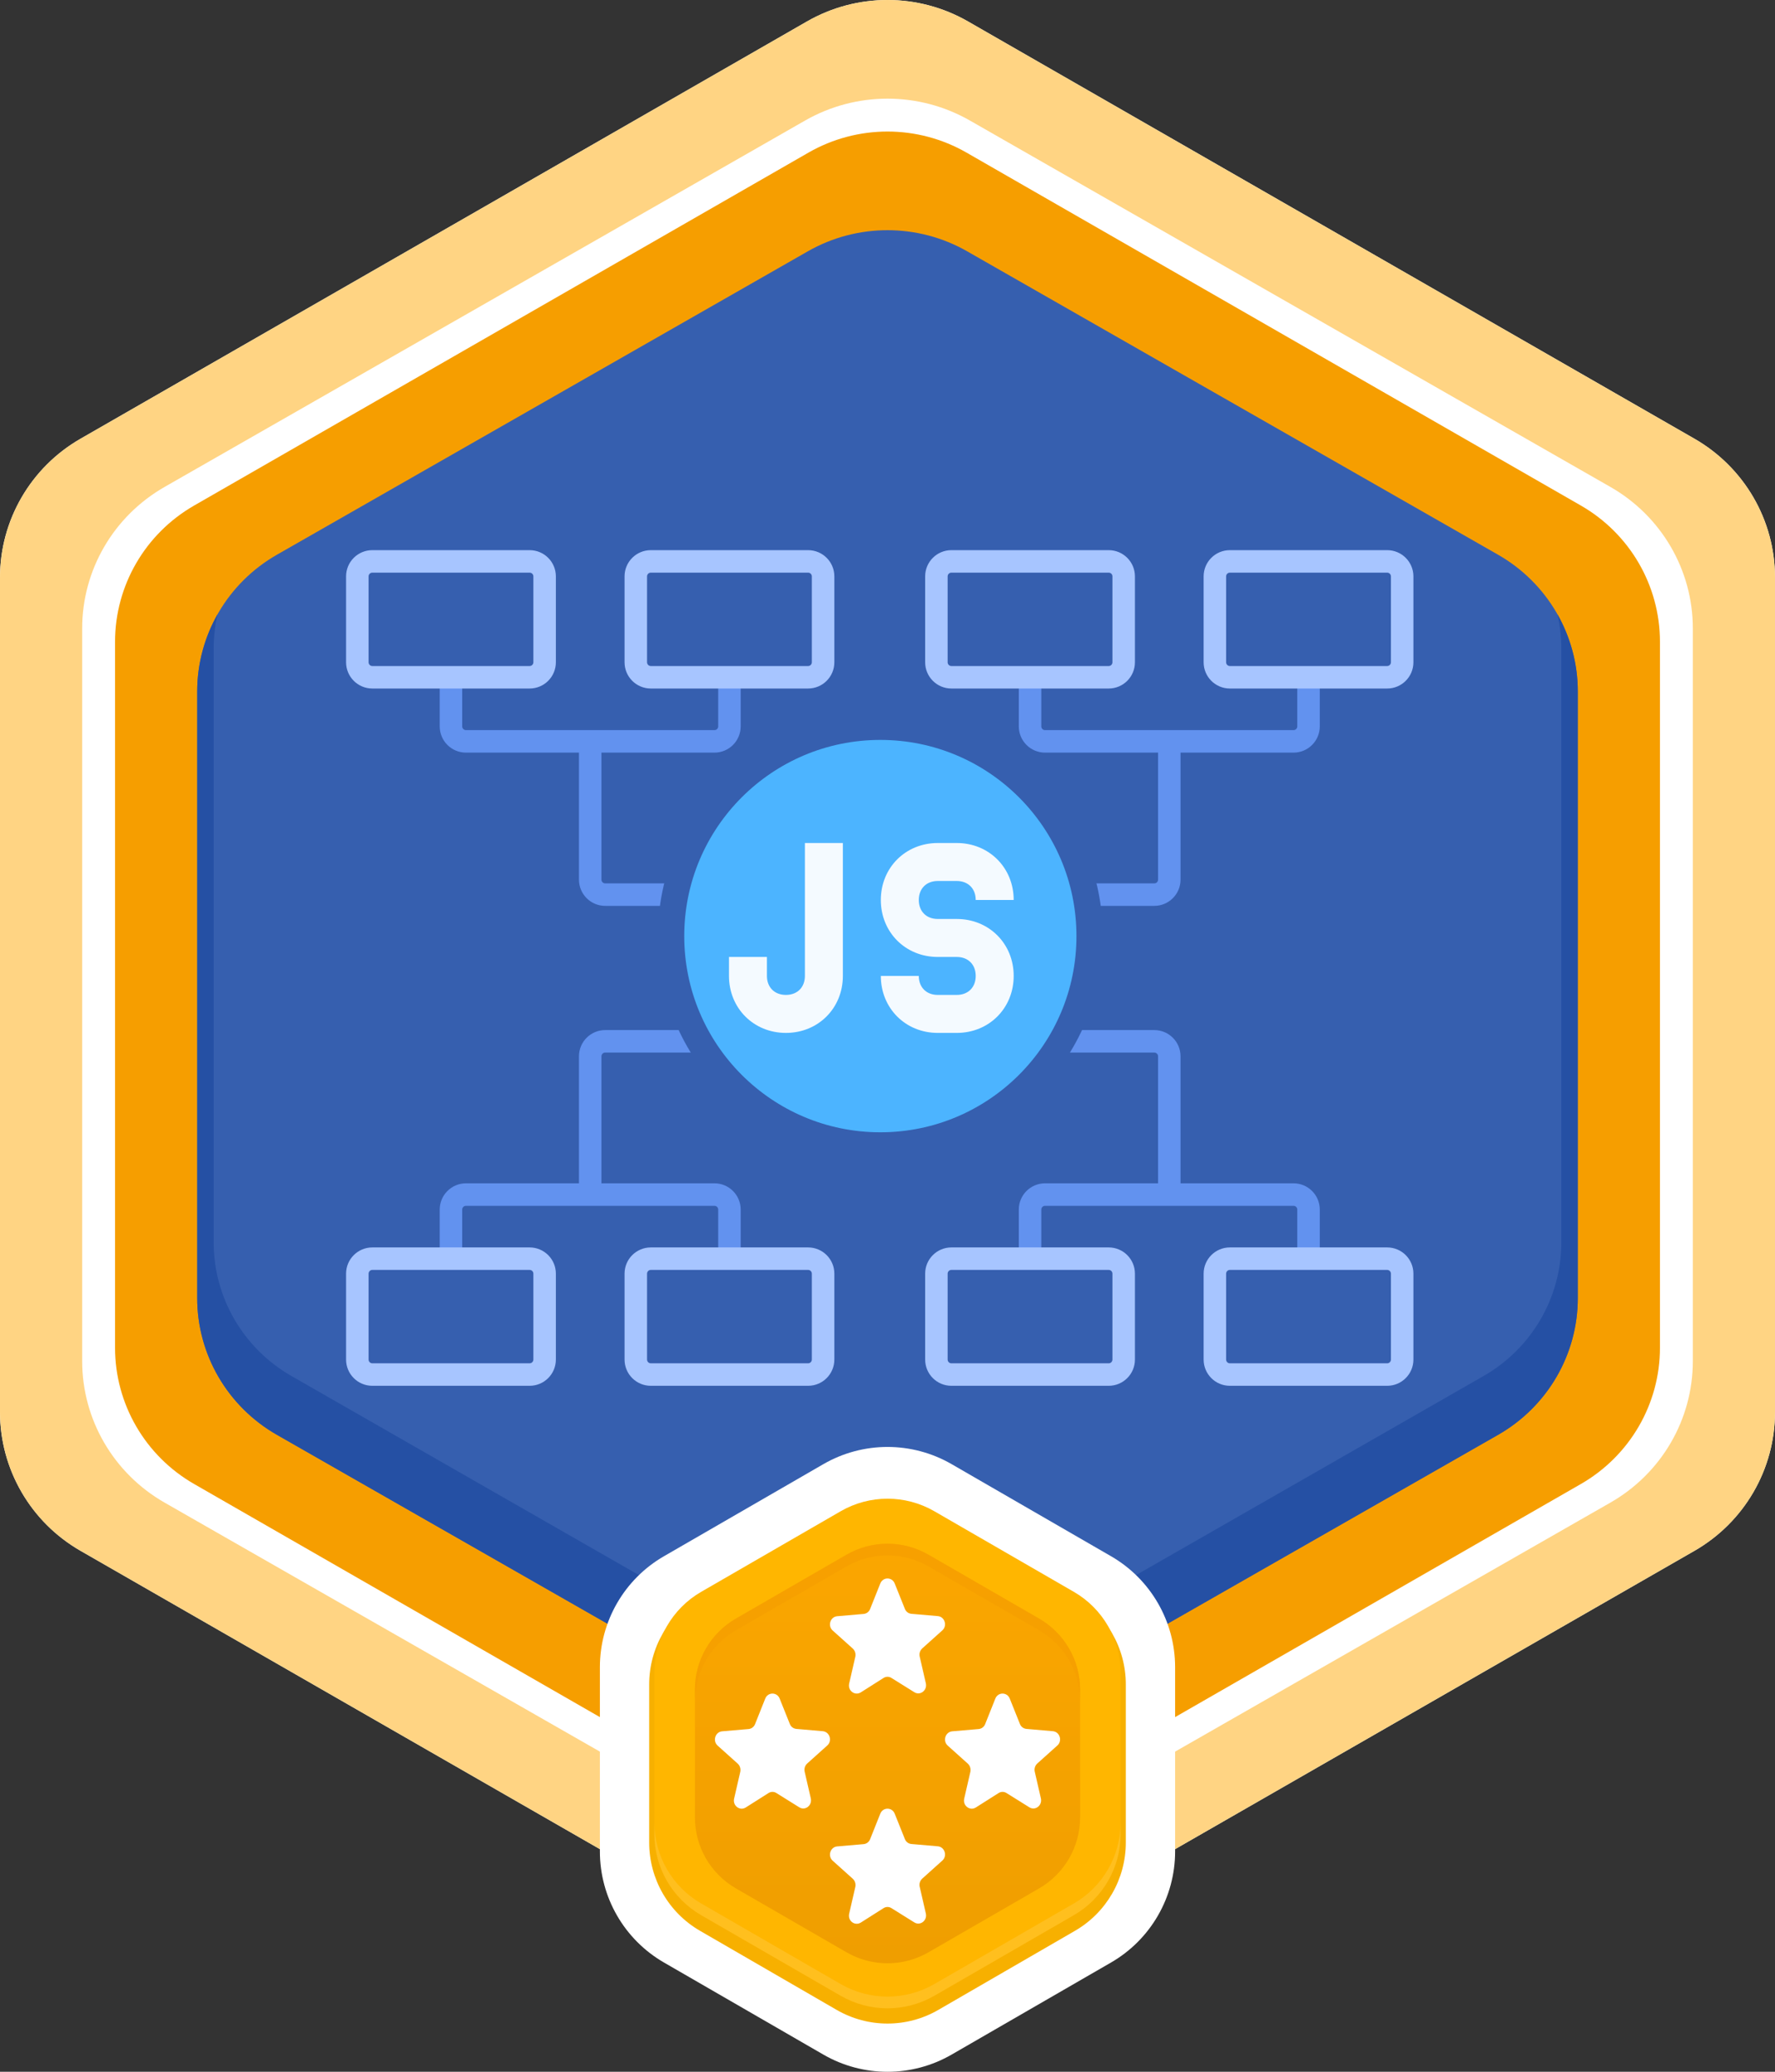<svg width="108" height="126" viewBox="0 0 108 126" fill="none" xmlns="http://www.w3.org/2000/svg">
<rect x="0" y="0" width="108" height="126" fill="#333333" stroke="none"/>
<path d="M49.099 1.306C52.132 -0.435 55.868 -0.435 58.901 1.306L103.098 26.682C106.132 28.423 108 31.642 108 35.124V85.876C108 89.359 106.132 92.577 103.098 94.318L58.901 119.694C55.868 121.435 52.132 121.435 49.099 119.694L4.902 94.318C1.868 92.577 0 89.359 0 85.876V35.124C0 31.642 1.868 28.423 4.902 26.682L49.099 1.306Z" fill="white"/>
<path fill-rule="evenodd" clip-rule="evenodd" d="M58.901 1.306C55.868 -0.435 52.132 -0.435 49.099 1.306L4.902 26.682C1.868 28.423 0 31.642 0 35.124V85.876C0 89.359 1.868 92.577 4.902 94.318L49.099 119.694C52.132 121.435 55.868 121.435 58.901 119.694L103.098 94.318C106.132 92.577 108 89.359 108 85.876V35.124C108 31.642 106.132 28.423 103.098 26.682L58.901 1.306ZM59.014 7.331C55.911 5.556 52.089 5.556 48.986 7.331L10.014 29.615C6.911 31.389 5 34.667 5 38.216V82.784C5 86.332 6.911 89.611 10.014 91.385L48.986 113.669C52.089 115.444 55.911 115.444 59.014 113.669L97.986 91.385C101.089 89.611 103 86.332 103 82.784V38.216C103 34.667 101.089 31.389 97.986 29.615L59.014 7.331Z" fill="#FFD483"/>
<path d="M49.191 9.282C52.167 7.573 55.833 7.573 58.809 9.282L96.191 30.748C99.167 32.457 101 35.615 101 39.033V81.967C101 85.385 99.167 88.543 96.191 90.252L58.809 111.718C55.833 113.427 52.167 113.427 49.191 111.718L11.809 90.252C8.833 88.543 7 85.385 7 81.967V39.033C7 35.615 8.833 32.457 11.809 30.748L49.191 9.282Z" fill="#F69E00"/>
<path d="M49.15 15.286C52.151 13.571 55.849 13.571 58.85 15.286L91.15 33.737C94.151 35.452 96 38.62 96 42.048V78.951C96 82.38 94.151 85.548 91.15 87.263L58.85 105.714C55.849 107.429 52.151 107.429 49.15 105.714L16.85 87.263C13.849 85.548 12 82.38 12 78.951V42.048C12 38.62 13.849 35.452 16.85 33.737L49.15 15.286Z" fill="#365FAF"/>
<path d="M13.236 37.36C12.439 38.769 12 40.378 12 42.048V78.952C12 82.38 13.849 85.549 16.85 87.263L49.15 105.714C52.151 107.429 55.849 107.429 58.85 105.714L91.15 87.263C94.151 85.549 96 82.38 96 78.952V42.048C96 40.378 95.561 38.769 94.764 37.36C94.919 38.036 95 38.735 95 39.445V75.555C95 78.91 93.195 82.01 90.266 83.687L58.734 101.742C55.805 103.419 52.195 103.419 49.266 101.742L17.734 83.687C14.805 82.01 13 78.91 13 75.555V39.445C13 38.735 13.081 38.037 13.236 37.36Z" fill="#2550A4"/>
<path d="M50.1 89.045C52.514 87.652 55.486 87.652 57.9 89.045L67.6 94.646C70.013 96.039 71.5 98.614 71.5 101.4V112.601C71.5 115.388 70.013 117.963 67.6 119.356L57.9 124.957C55.486 126.35 52.514 126.35 50.1 124.957L40.4 119.356C37.986 117.963 36.5 115.388 36.5 112.601V101.4C36.5 98.614 37.986 96.039 40.4 94.646L50.1 89.045Z" fill="white"/>
<path d="M50.908 92.262C52.821 91.155 55.179 91.155 57.092 92.262L65.408 97.073C67.321 98.18 68.5 100.226 68.5 102.439V112.061C68.5 114.275 67.321 116.321 65.408 117.427L57.092 122.238C55.179 123.345 52.821 123.345 50.908 122.238L42.592 117.427C40.679 116.321 39.5 114.275 39.5 112.061V102.439C39.5 100.226 40.679 98.18 42.592 97.073L50.908 92.262Z" fill="#F7B000"/>
<path d="M51.152 91.91C52.915 90.893 55.086 90.893 56.849 91.91L65.336 96.811C67.099 97.828 68.184 99.709 68.184 101.744V111.544C68.184 113.579 67.099 115.46 65.336 116.478L56.849 121.378C55.086 122.395 52.915 122.395 51.152 121.378L42.665 116.478C40.902 115.46 39.816 113.579 39.816 111.544V101.744C39.816 99.709 40.902 97.828 42.665 96.811L51.152 91.91Z" fill="#FFB600"/>
<path opacity="0.5" d="M39.816 110.832V111.544C39.816 113.579 40.902 115.46 42.665 116.478L51.152 121.378C52.915 122.395 55.086 122.395 56.849 121.378L65.336 116.478C67.099 115.46 68.184 113.579 68.184 111.544V110.832C68.184 112.867 67.099 114.748 65.336 115.766L56.849 120.666C55.086 121.683 52.915 121.683 51.152 120.666L42.665 115.766C40.902 114.748 39.816 112.867 39.816 110.832Z" fill="#FFC83D"/>
<path d="M51.508 94.553C53.05 93.663 54.95 93.663 56.493 94.553L63.225 98.44C64.767 99.331 65.718 100.976 65.718 102.757V110.531C65.718 112.312 64.767 113.958 63.225 114.848L56.493 118.735C54.95 119.625 53.05 119.625 51.508 118.735L44.776 114.848C43.233 113.958 42.283 112.312 42.283 110.531V102.757C42.283 100.976 43.233 99.331 44.776 98.44L51.508 94.553Z" fill="url(#paint0_linear_66_6746)"/>
<path opacity="0.7" d="M56.493 94.553C54.95 93.663 53.05 93.663 51.508 94.553L44.776 98.44C43.233 99.331 42.283 100.976 42.283 102.757V103.469C42.283 101.688 43.233 100.043 44.776 99.152L51.508 95.265C53.05 94.375 54.95 94.375 56.493 95.265L63.225 99.152C64.767 100.043 65.718 101.688 65.718 103.469V102.757C65.718 100.976 64.767 99.331 63.225 98.44L56.493 94.553Z" fill="#F69E00"/>
<path d="M56.112 100.255L57.336 99.156C57.653 98.872 57.483 98.326 57.063 98.288L55.456 98.149C55.279 98.134 55.124 98.019 55.058 97.85L54.439 96.305C54.276 95.898 53.724 95.898 53.561 96.305L52.942 97.857C52.876 98.026 52.721 98.142 52.544 98.157L50.937 98.295C50.517 98.334 50.347 98.879 50.664 99.164L51.888 100.262C52.021 100.385 52.08 100.57 52.043 100.754L51.667 102.391C51.571 102.821 52.013 103.151 52.374 102.928L53.753 102.053C53.908 101.953 54.092 101.953 54.247 102.053L55.626 102.913C55.987 103.144 56.429 102.806 56.333 102.375L55.957 100.739C55.92 100.562 55.979 100.378 56.112 100.255Z" fill="white"/>
<path d="M56.112 114.255L57.336 113.156C57.653 112.872 57.483 112.326 57.063 112.288L55.456 112.149C55.279 112.134 55.124 112.019 55.058 111.85L54.439 110.305C54.276 109.898 53.724 109.898 53.561 110.305L52.942 111.857C52.876 112.026 52.721 112.142 52.544 112.157L50.937 112.295C50.517 112.334 50.347 112.879 50.664 113.164L51.888 114.262C52.021 114.385 52.08 114.57 52.043 114.754L51.667 116.391C51.571 116.821 52.013 117.151 52.374 116.928L53.753 116.053C53.908 115.953 54.092 115.953 54.247 116.053L55.626 116.913C55.987 117.144 56.429 116.806 56.333 116.375L55.957 114.739C55.92 114.562 55.979 114.378 56.112 114.255Z" fill="white"/>
<path d="M49.112 107.255L50.336 106.156C50.653 105.872 50.483 105.326 50.063 105.288L48.456 105.149C48.279 105.134 48.124 105.019 48.058 104.85L47.439 103.305C47.276 102.898 46.724 102.898 46.561 103.305L45.942 104.857C45.876 105.026 45.721 105.142 45.544 105.157L43.937 105.295C43.517 105.334 43.347 105.879 43.664 106.164L44.888 107.262C45.021 107.385 45.08 107.57 45.043 107.754L44.667 109.391C44.571 109.821 45.013 110.151 45.374 109.928L46.753 109.053C46.908 108.953 47.092 108.953 47.247 109.053L48.626 109.913C48.987 110.144 49.429 109.806 49.333 109.375L48.957 107.739C48.92 107.562 48.979 107.378 49.112 107.255Z" fill="white"/>
<path d="M63.112 107.255L64.336 106.156C64.653 105.872 64.483 105.326 64.063 105.288L62.456 105.149C62.279 105.134 62.124 105.019 62.058 104.85L61.439 103.305C61.276 102.898 60.724 102.898 60.561 103.305L59.942 104.857C59.876 105.026 59.721 105.142 59.544 105.157L57.937 105.295C57.517 105.334 57.347 105.879 57.664 106.164L58.888 107.262C59.021 107.385 59.08 107.57 59.043 107.754L58.667 109.391C58.571 109.821 59.013 110.151 59.374 109.928L60.753 109.053C60.908 108.953 61.092 108.953 61.247 109.053L62.626 109.913C62.987 110.144 63.429 109.806 63.333 109.375L62.957 107.739C62.92 107.562 62.979 107.378 63.112 107.255Z" fill="white"/>
<path d="M64.248 55.093C63.87 55.093 63.564 54.787 63.564 54.409C63.564 54.031 63.87 53.725 64.248 53.725L70.234 53.725C70.359 53.725 70.462 53.623 70.462 53.497L70.462 45.773L63.586 45.773C62.704 45.773 61.989 45.058 61.989 44.177L61.989 41.19L63.358 41.19L63.358 44.177C63.358 44.303 63.46 44.405 63.586 44.405L71.138 44.405C71.141 44.405 71.143 44.405 71.146 44.405C71.148 44.405 71.151 44.405 71.153 44.405L78.705 44.405C78.831 44.405 78.933 44.303 78.933 44.177V41.19L80.302 41.19V44.177C80.302 45.058 79.587 45.773 78.705 45.773L71.83 45.773L71.83 53.497C71.83 54.378 71.115 55.093 70.234 55.093L64.248 55.093Z" fill="#6292EF"/>
<path fill-rule="evenodd" clip-rule="evenodd" d="M57.887 41.874C57.006 41.874 56.291 41.16 56.291 40.278L56.291 35.055C56.291 34.173 57.006 33.459 57.887 33.459L67.459 33.459C68.341 33.459 69.055 34.173 69.055 35.055L69.055 40.278C69.055 41.16 68.341 41.874 67.459 41.874L57.887 41.874ZM57.659 40.278C57.659 40.404 57.761 40.506 57.887 40.506L67.459 40.506C67.585 40.506 67.687 40.404 67.687 40.278L67.687 35.055C67.687 34.929 67.585 34.827 67.459 34.827L57.887 34.827C57.761 34.827 57.659 34.929 57.659 35.055L57.659 40.278Z" fill="#A7C5FF"/>
<path fill-rule="evenodd" clip-rule="evenodd" d="M74.831 41.874C73.95 41.874 73.235 41.16 73.235 40.278V35.055C73.235 34.173 73.95 33.459 74.831 33.459L84.403 33.459C85.284 33.459 85.999 34.173 85.999 35.055V40.278C85.999 41.16 85.284 41.874 84.403 41.874L74.831 41.874ZM74.603 40.278C74.603 40.404 74.705 40.506 74.831 40.506L84.403 40.506C84.529 40.506 84.631 40.404 84.631 40.278V35.055C84.631 34.929 84.529 34.827 84.403 34.827L74.831 34.827C74.705 34.827 74.603 34.929 74.603 35.055V40.278Z" fill="#A7C5FF"/>
<path d="M42.808 55.093C43.186 55.093 43.492 54.787 43.492 54.409C43.492 54.031 43.186 53.725 42.808 53.725L36.823 53.725C36.697 53.725 36.595 53.623 36.595 53.497L36.595 45.773L43.471 45.773C44.353 45.773 45.067 45.058 45.067 44.177L45.067 41.19L43.699 41.19L43.699 44.177C43.699 44.303 43.597 44.405 43.471 44.405L35.918 44.405C35.916 44.405 35.913 44.405 35.911 44.405C35.908 44.405 35.906 44.405 35.904 44.405L28.351 44.405C28.226 44.405 28.123 44.303 28.123 44.177V41.19L26.755 41.19V44.177C26.755 45.058 27.47 45.773 28.351 45.773L35.227 45.773L35.227 53.497C35.227 54.378 35.941 55.093 36.823 55.093L42.808 55.093Z" fill="#6292EF"/>
<path fill-rule="evenodd" clip-rule="evenodd" d="M49.169 41.874C50.051 41.874 50.766 41.16 50.766 40.278L50.766 35.055C50.766 34.173 50.051 33.459 49.169 33.459L39.598 33.459C38.716 33.459 38.001 34.173 38.001 35.055L38.001 40.278C38.001 41.16 38.716 41.874 39.598 41.874L49.169 41.874ZM49.397 40.278C49.397 40.404 49.295 40.506 49.169 40.506L39.598 40.506C39.472 40.506 39.37 40.404 39.37 40.278L39.37 35.055C39.37 34.929 39.472 34.827 39.598 34.827L49.169 34.827C49.295 34.827 49.397 34.929 49.397 35.055L49.397 40.278Z" fill="#A7C5FF"/>
<path fill-rule="evenodd" clip-rule="evenodd" d="M32.225 41.874C33.107 41.874 33.822 41.16 33.822 40.278V35.055C33.822 34.173 33.107 33.459 32.225 33.459L22.654 33.459C21.772 33.459 21.057 34.173 21.057 35.055V40.278C21.057 41.16 21.772 41.874 22.654 41.874L32.225 41.874ZM32.453 40.278C32.453 40.404 32.351 40.506 32.225 40.506L22.654 40.506C22.528 40.506 22.426 40.404 22.426 40.278V35.055C22.426 34.929 22.528 34.827 22.654 34.827L32.225 34.827C32.351 34.827 32.453 34.929 32.453 35.055V40.278Z" fill="#A7C5FF"/>
<path d="M64.248 62.647C63.87 62.647 63.564 62.953 63.564 63.331C63.564 63.709 63.87 64.015 64.248 64.015L70.234 64.015C70.359 64.015 70.462 64.117 70.462 64.243L70.462 71.967L63.586 71.967C62.704 71.967 61.989 72.682 61.989 73.563L61.989 76.55L63.358 76.55L63.358 73.563C63.358 73.437 63.46 73.335 63.586 73.335L71.138 73.335C71.141 73.335 71.143 73.335 71.146 73.335C71.148 73.335 71.151 73.335 71.153 73.335L78.705 73.335C78.831 73.335 78.933 73.437 78.933 73.563V76.55L80.302 76.55V73.563C80.302 72.682 79.587 71.967 78.705 71.967L71.83 71.967L71.83 64.243C71.83 63.361 71.115 62.647 70.234 62.647L64.248 62.647Z" fill="#6292EF"/>
<path fill-rule="evenodd" clip-rule="evenodd" d="M57.887 75.866C57.006 75.866 56.291 76.58 56.291 77.462L56.291 82.685C56.291 83.567 57.006 84.281 57.887 84.281L67.459 84.281C68.341 84.281 69.055 83.567 69.055 82.685L69.055 77.462C69.055 76.58 68.341 75.866 67.459 75.866L57.887 75.866ZM57.659 77.462C57.659 77.336 57.761 77.234 57.887 77.234L67.459 77.234C67.585 77.234 67.687 77.336 67.687 77.462L67.687 82.685C67.687 82.811 67.585 82.913 67.459 82.913L57.887 82.913C57.761 82.913 57.659 82.811 57.659 82.685L57.659 77.462Z" fill="#A7C5FF"/>
<path fill-rule="evenodd" clip-rule="evenodd" d="M74.831 75.866C73.95 75.866 73.235 76.58 73.235 77.462V82.685C73.235 83.567 73.95 84.281 74.831 84.281L84.403 84.281C85.284 84.281 85.999 83.567 85.999 82.685V77.462C85.999 76.58 85.284 75.866 84.403 75.866L74.831 75.866ZM74.603 77.462C74.603 77.336 74.705 77.234 74.831 77.234L84.403 77.234C84.529 77.234 84.631 77.336 84.631 77.462V82.685C84.631 82.811 84.529 82.913 84.403 82.913L74.831 82.913C74.705 82.913 74.603 82.811 74.603 82.685V77.462Z" fill="#A7C5FF"/>
<path d="M42.808 62.647C43.186 62.647 43.492 62.953 43.492 63.331C43.492 63.709 43.186 64.015 42.808 64.015L36.823 64.015C36.697 64.015 36.595 64.117 36.595 64.243L36.595 71.967L43.471 71.967C44.353 71.967 45.067 72.682 45.067 73.563L45.067 76.55L43.699 76.55L43.699 73.563C43.699 73.437 43.597 73.335 43.471 73.335L35.918 73.335C35.916 73.335 35.913 73.335 35.911 73.335C35.908 73.335 35.906 73.335 35.904 73.335L28.351 73.335C28.226 73.335 28.123 73.437 28.123 73.563V76.55L26.755 76.55V73.563C26.755 72.682 27.47 71.967 28.351 71.967L35.227 71.967L35.227 64.243C35.227 63.361 35.941 62.647 36.823 62.647L42.808 62.647Z" fill="#6292EF"/>
<path fill-rule="evenodd" clip-rule="evenodd" d="M49.169 75.866C50.051 75.866 50.766 76.58 50.766 77.462L50.766 82.685C50.766 83.567 50.051 84.281 49.169 84.281L39.598 84.281C38.716 84.281 38.001 83.567 38.001 82.685L38.001 77.462C38.001 76.58 38.716 75.866 39.598 75.866L49.169 75.866ZM49.397 77.462C49.397 77.336 49.295 77.234 49.169 77.234L39.598 77.234C39.472 77.234 39.37 77.336 39.37 77.462L39.37 82.685C39.37 82.811 39.472 82.913 39.598 82.913L49.169 82.913C49.295 82.913 49.397 82.811 49.397 82.685L49.397 77.462Z" fill="#A7C5FF"/>
<path fill-rule="evenodd" clip-rule="evenodd" d="M32.225 75.866C33.107 75.866 33.822 76.58 33.822 77.462V82.685C33.822 83.567 33.107 84.281 32.225 84.281L22.654 84.281C21.772 84.281 21.057 83.567 21.057 82.685V77.462C21.057 76.58 21.772 75.866 22.654 75.866L32.225 75.866ZM32.453 77.462C32.453 77.336 32.351 77.234 32.225 77.234L22.654 77.234C22.528 77.234 22.426 77.336 22.426 77.462V82.685C22.426 82.811 22.528 82.913 22.654 82.913L32.225 82.913C32.351 82.913 32.453 82.811 32.453 82.685V77.462Z" fill="#A7C5FF"/>
<circle cx="53.565" cy="56.932" r="13.534" fill="#365FAF"/>
<circle cx="53.565" cy="56.932" r="11.932" fill="#4CB4FF"/>
<path d="M47.819 60.509C48.512 60.509 48.974 60.047 48.974 59.354V51.27H51.284V59.354C51.284 61.318 49.782 62.819 47.819 62.819C45.856 62.819 44.355 61.318 44.355 59.354V58.2H46.664V59.354C46.664 60.047 47.126 60.509 47.819 60.509Z" fill="#F4FAFF"/>
<path d="M58.213 53.58H57.058C56.365 53.58 55.904 54.042 55.904 54.735C55.904 55.428 56.365 55.89 57.058 55.89H58.213C60.177 55.89 61.678 57.391 61.678 59.354C61.678 61.318 60.177 62.819 58.213 62.819H57.058C55.095 62.819 53.594 61.318 53.594 59.354H55.904C55.904 60.047 56.365 60.509 57.058 60.509H58.213C58.906 60.509 59.368 60.047 59.368 59.354C59.368 58.661 58.906 58.2 58.213 58.2H57.058C55.095 58.2 53.594 56.698 53.594 54.735C53.594 52.772 55.095 51.27 57.058 51.27H58.213C60.177 51.27 61.678 52.772 61.678 54.735H59.368C59.368 54.042 58.906 53.58 58.213 53.58Z" fill="#F4FAFF"/>
<defs>
<linearGradient id="paint0_linear_66_6746" x1="54" y1="93.885" x2="54" y2="119.403" gradientUnits="userSpaceOnUse">
<stop stop-color="#FBA600"/>
<stop offset="1" stop-color="#EF9E00"/>
</linearGradient>
</defs>
</svg>
